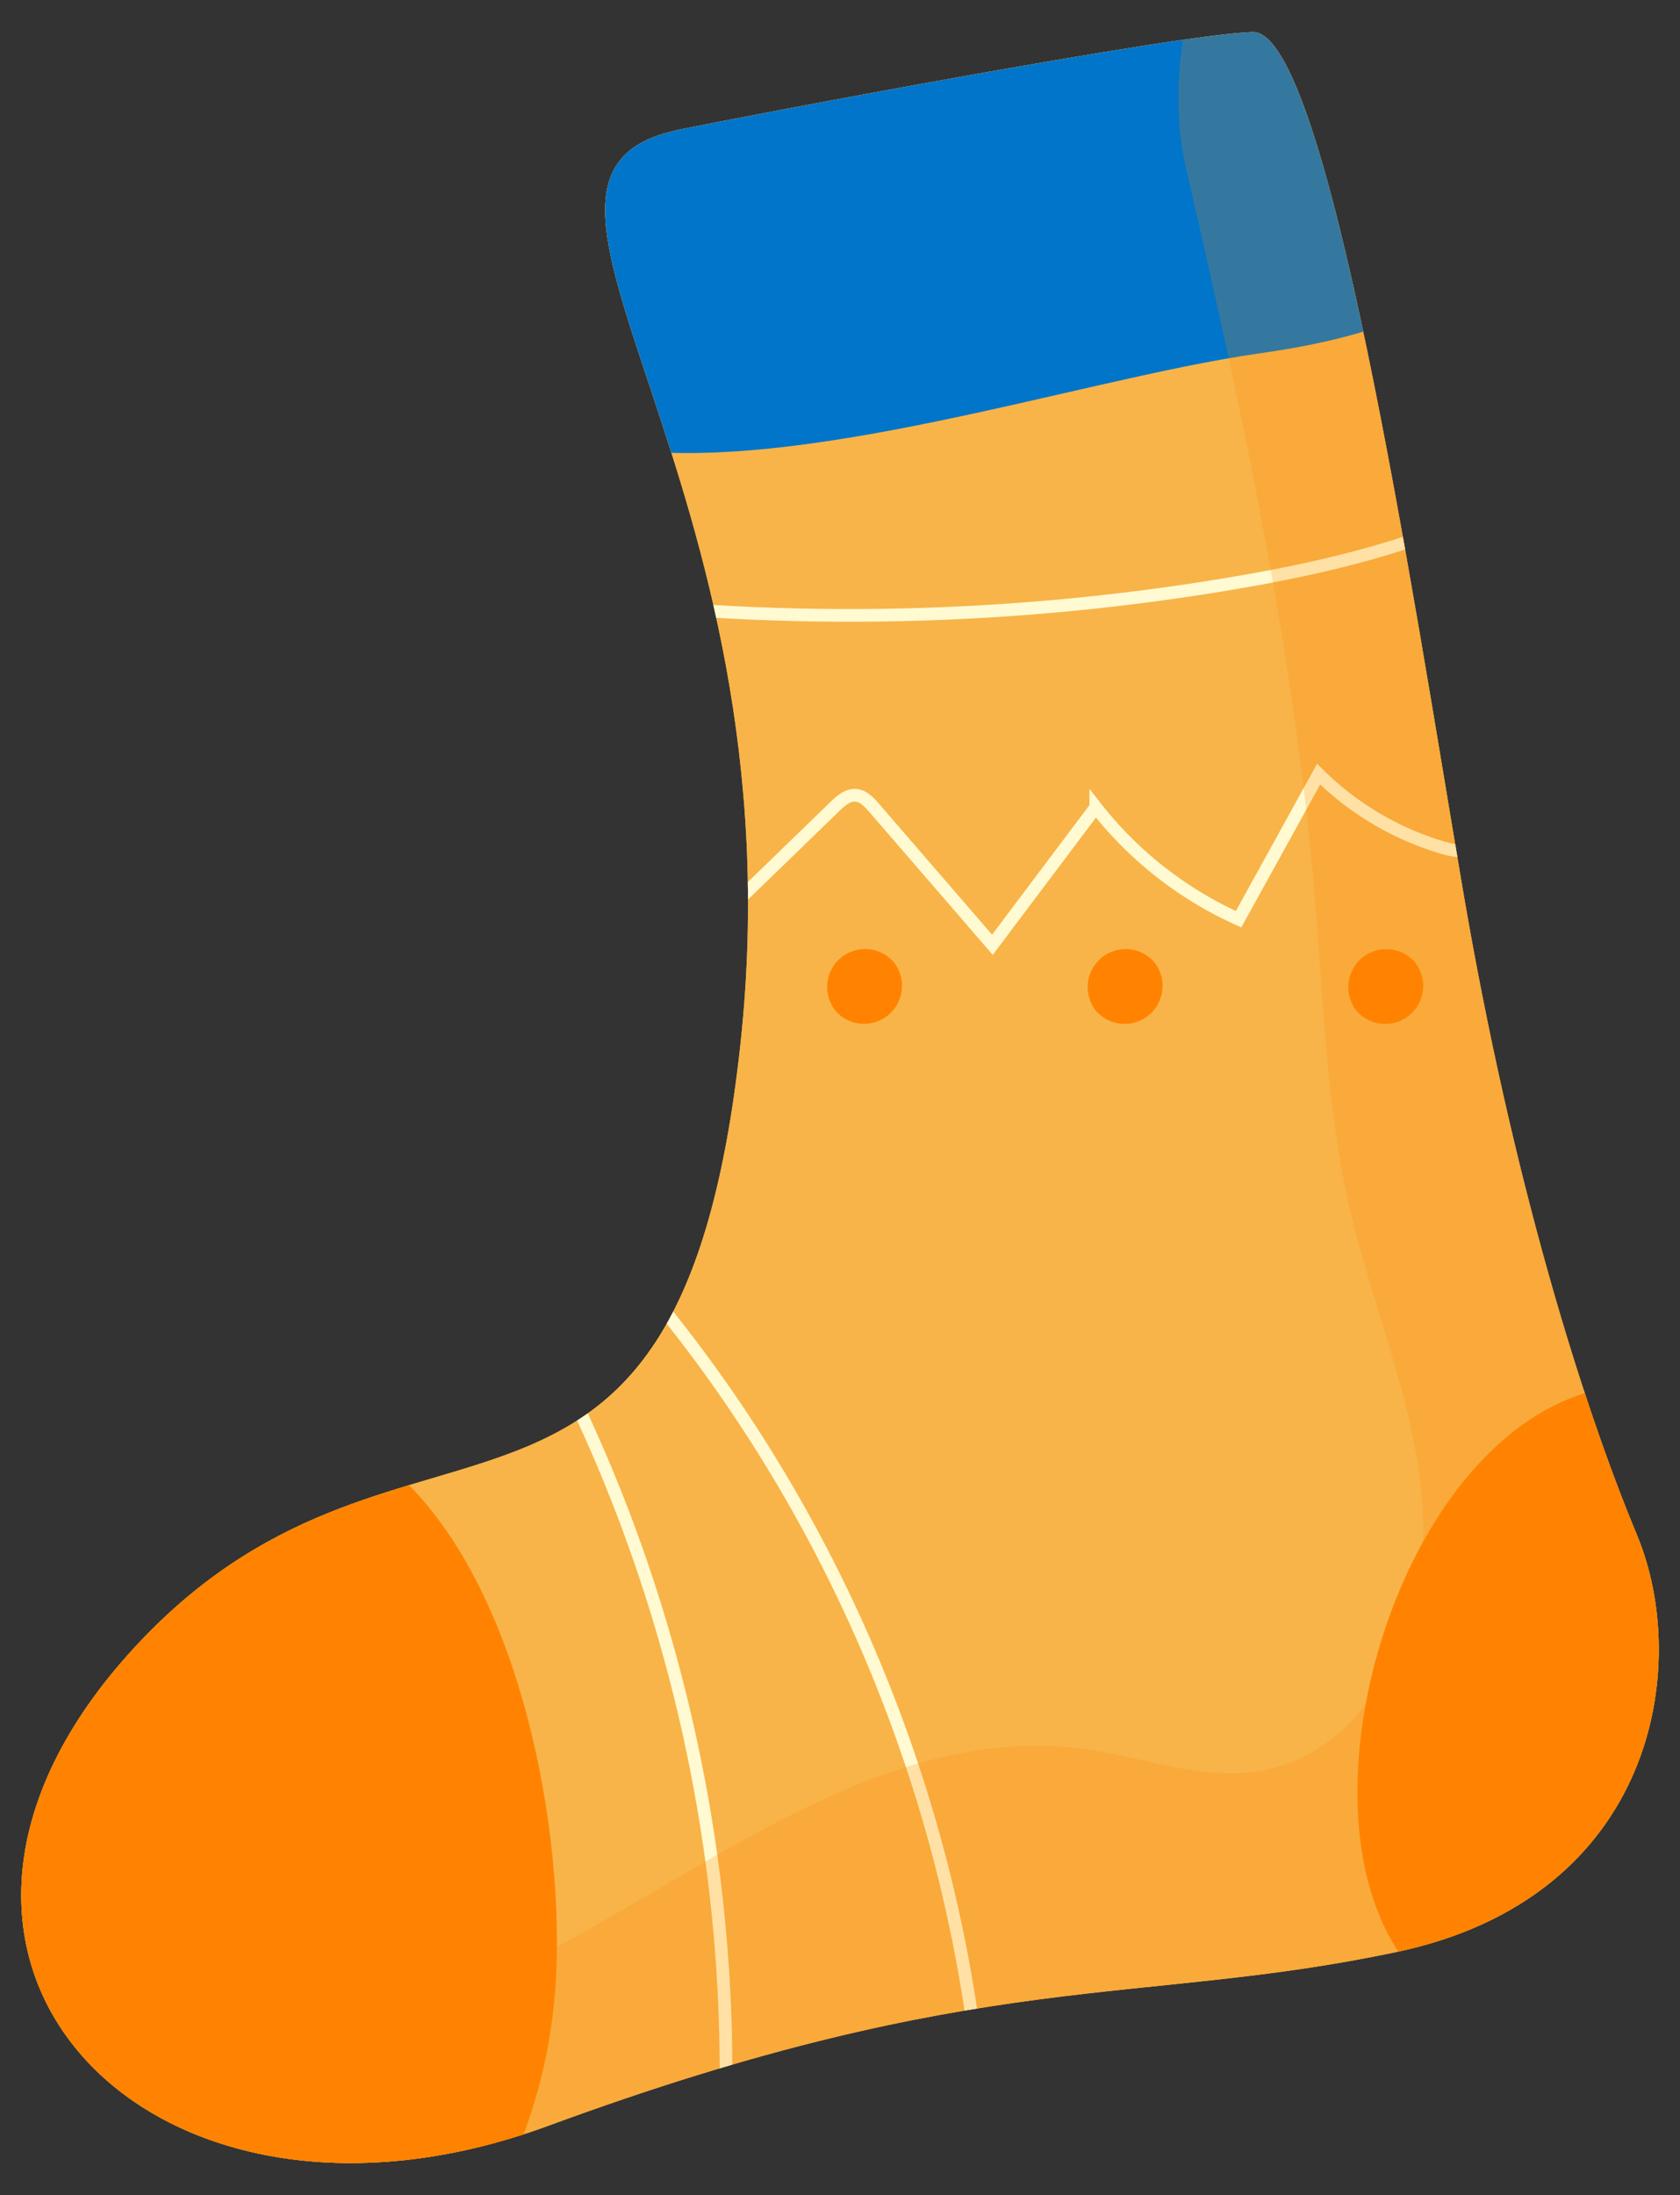 <?xml version="1.0" encoding="UTF-8"?>
<svg xmlns="http://www.w3.org/2000/svg" version="1.1" id="svg238" width="265" height="346">
  <rect width="100%" height="100%" fill="#333333" stroke="none"/>
  <defs id="defs2">
    <clipPath id="clippath">
      <path class="st6" d="M788.29.01c11.8.33 80.07 3.36 91.63 5.76 11.56 2.4 4.24 92.26 1.31 138.91-2.93 46.65-.24 83.61 3.4 105.59 3.64 21.97-10.22 56.23-51.98 55.27-41.75-.95-64.09-12.83-136.57-4-67.15 8.18-102.04-52.1-44.72-89.33 51.03-33.15 83.45 15.26 113.41-69.83C794.73 57.28 753.21-.98 788.29.01Z" id="path1"></path>
    </clipPath>
    <clipPath id="clippath-1">
      <path class="st6" d="M886.72 129.45c11.56-2.38 78.71-15.08 90.51-15.4 11.8-.31 25.27 88.83 33.11 134.91s18.94 81.44 27.51 102c8.58 20.55 2.94 57.07-37.92 65.72-40.86 8.65-65.33 2.21-133.85 27.41-63.48 23.35-111.26-27.32-64.01-76.7 42.07-43.96 84.72-4.27 94.38-93.96 9.66-89.69-44.11-136.89-9.73-143.97z" id="path2"></path>
    </clipPath>
    <clipPath id="clippath-1-1">
      <path class="st6" d="M886.72 129.45c11.56-2.38 78.71-15.08 90.51-15.4 11.8-.31 25.27 88.83 33.11 134.91s18.94 81.44 27.51 102c8.58 20.55 2.94 57.07-37.92 65.72-40.86 8.65-65.33 2.21-133.85 27.41-63.48 23.35-111.26-27.32-64.01-76.7 42.07-43.96 84.72-4.27 94.38-93.96 9.66-89.69-44.11-136.89-9.73-143.97z" id="path2-4"></path>
    </clipPath>
    <style id="style1">.st1{fill:none}.st6{fill:#f8b449}.st9{fill:#ff8300}.st1{stroke:#fffad2;stroke-miterlimit:10;stroke-width:2px}</style>
  </defs>
  <path id="polygon35" style="isolation:isolate;fill:#fefad8" d="m799.69 392.62 6.14-1.05 1.39-6.09 1.01 6.48 6.14 1.05-6.46 1.69-1.08 5.46-1.32-5.85z"></path>
  <g id="g53" style="isolation:isolate" transform="translate(-779.64 -109)">
    <path class="st6" d="M886.72 129.45c11.56-2.38 78.71-15.08 90.51-15.4 11.8-.31 25.27 88.83 33.11 134.91s18.94 81.44 27.51 102c8.58 20.55 2.94 57.07-37.92 65.72-40.86 8.65-65.33 2.21-133.85 27.41-63.48 23.35-111.26-27.32-64.01-76.7 42.07-43.96 84.72-4.27 94.38-93.96 9.66-89.69-44.11-136.89-9.73-143.97z" id="path39" style="fill:#f8b449"></path>
    <g id="g52">
      <path class="st6" d="M886.72 129.45c11.56-2.38 78.71-15.08 90.51-15.4 11.8-.31 25.27 88.83 33.11 134.91s18.94 81.44 27.51 102c8.58 20.55 2.94 57.07-37.92 65.72-40.86 8.65-65.33 2.21-133.85 27.41-63.48 23.35-111.26-27.32-64.01-76.7 42.07-43.96 84.72-4.27 94.38-93.96 9.66-89.69-44.11-136.89-9.73-143.97z" id="path40" style="fill:#f8b449"></path>
      <g class="st4" clip-path="url(#clippath-1-1)" id="g51">
        <path class="st9" d="M867.16 423.35c-1.96 23.81-14.77 49.7-38.04 55.09-11.07 2.57-22.64.05-33.64-2.79-5.13-1.32-10.37-2.78-14.62-5.93-4.11-3.04-7-7.45-9.28-12.03-11.61-23.32-8.73-51.15-2.71-76.5 6.16-25.98 37.01-62.4 67.1-44.59 25 14.8 33.33 60.87 31.2 86.75z" id="path41" style="fill:#ff8300"></path>
        <path class="st12" d="M978.26 164.71c16.41-2.33 36.17-7.45 40.49-23.45 2.87-10.65-2.75-21.61-8.64-30.94-5.93-9.39-12.46-18.61-21.16-25.52-13.84-10.99-32.29-15.16-49.91-13.79-17.62 1.37-34.5 7.89-49.99 16.41-11.76 6.47-23.19 14.45-30.3 25.83-13.52 21.67-17.36 57.61 12.22 65.27 29.14 7.54 77.6-9.6 107.28-13.81z" id="path42" style="fill:#0075c9"></path>
        <path class="st9" d="M999.89 416.11c4.5 7.05 13.9 9.21 22.26 8.82 41.52-1.93 77.54-67.82 33.17-92.77-44.4-24.96-75.26 52.87-55.43 83.95z" id="path43" style="fill:#ff8300"></path>
        <path class="st1" d="M868.2 203.13c35.71 4.53 72.09 3.69 107.55-2.48 21.67-3.77 44.09-10.14 59.55-25.79" id="path44" style="fill:none;stroke:#fffad2;stroke-width:2px;stroke-miterlimit:10"></path>
        <path class="st1" d="M877.84 234.4a115.7 115.7 0 0 0 16.61 18.08c5.64-5.46 11.27-10.92 16.91-16.38.91-.88 1.98-1.83 3.25-1.74 1.2.08 2.11 1.06 2.9 1.96 6.22 7.2 12.45 14.4 18.67 21.6 5.44-7.23 10.88-14.46 16.31-21.68a59.72 59.72 0 0 0 22.52 17.65c4.21-7.62 8.42-15.24 12.62-22.86a46.7 46.7 0 0 0 19.6 11.59c1.61.47 3.45.83 4.87-.07 1.25-.79 1.78-2.32 2.23-3.73 3.59-11.41 7.18-22.82 10.76-34.23" id="path45" style="fill:none;stroke:#fffad2;stroke-width:2px;stroke-miterlimit:10"></path>
        <path class="st9" d="M920.56 260.59a5.987 5.987 0 0 1-9.09 7.79 5.987 5.987 0 0 1 9.09-7.79z" id="path46" style="fill:#ff8300"></path>
        <path class="st9" d="M961.66 260.6a5.987 5.987 0 0 1-9.09 7.79 5.987 5.987 0 0 1 9.09-7.79z" id="path47" style="fill:#ff8300"></path>
        <path class="st9" d="M1002.77 260.61a5.987 5.987 0 0 1-9.09 7.79 5.987 5.987 0 0 1 9.09-7.79z" id="path48" style="fill:#ff8300"></path>
        <path class="st1" d="M864.65 318.65c22.57 41.64 32.66 89.95 28.65 137.14" id="path49" style="fill:none;stroke:#fffad2;stroke-width:2px;stroke-miterlimit:10"></path>
        <path class="st1" d="M874.39 303.97c36.66 39.53 58.6 92.41 60.7 146.29" id="path50" style="fill:none;stroke:#fffad2;stroke-width:2px;stroke-miterlimit:10"></path>
        <path class="st8" d="M987.32 254.02c1.16 15.15 1.78 30.43 5.18 45.24 3.84 16.69 11.21 32.79 11.63 49.91.42 17.12-9.22 36.46-26.15 39.05-8.94 1.36-17.81-2.17-26.76-3.45-47-6.73-84.92 47.6-132.33 45.16-18.99-.98-36.35-11.22-50.87-23.49 23.65 37.64 54.06 74.86 96.68 87.46 35.62 10.53 73.84 2.07 109.69-7.64 29.36-7.95 59.93-17.57 80.88-39.62 21.93-23.09 29.66-56 34.36-87.5a699.54 699.54 0 0 0 7.63-100.99c.07-25.3-1.3-50.96-9.22-74.99-13.14-39.89-43.93-72.57-80.58-93.07-31.38-17.55-46.56 20.17-40.69 45.63 9.06 39.33 17.47 77.91 20.55 118.3z" id="path51" style="opacity:.21;mix-blend-mode:multiply;fill:#ff8300"></path>
      </g>
    </g>
  </g>
</svg>
